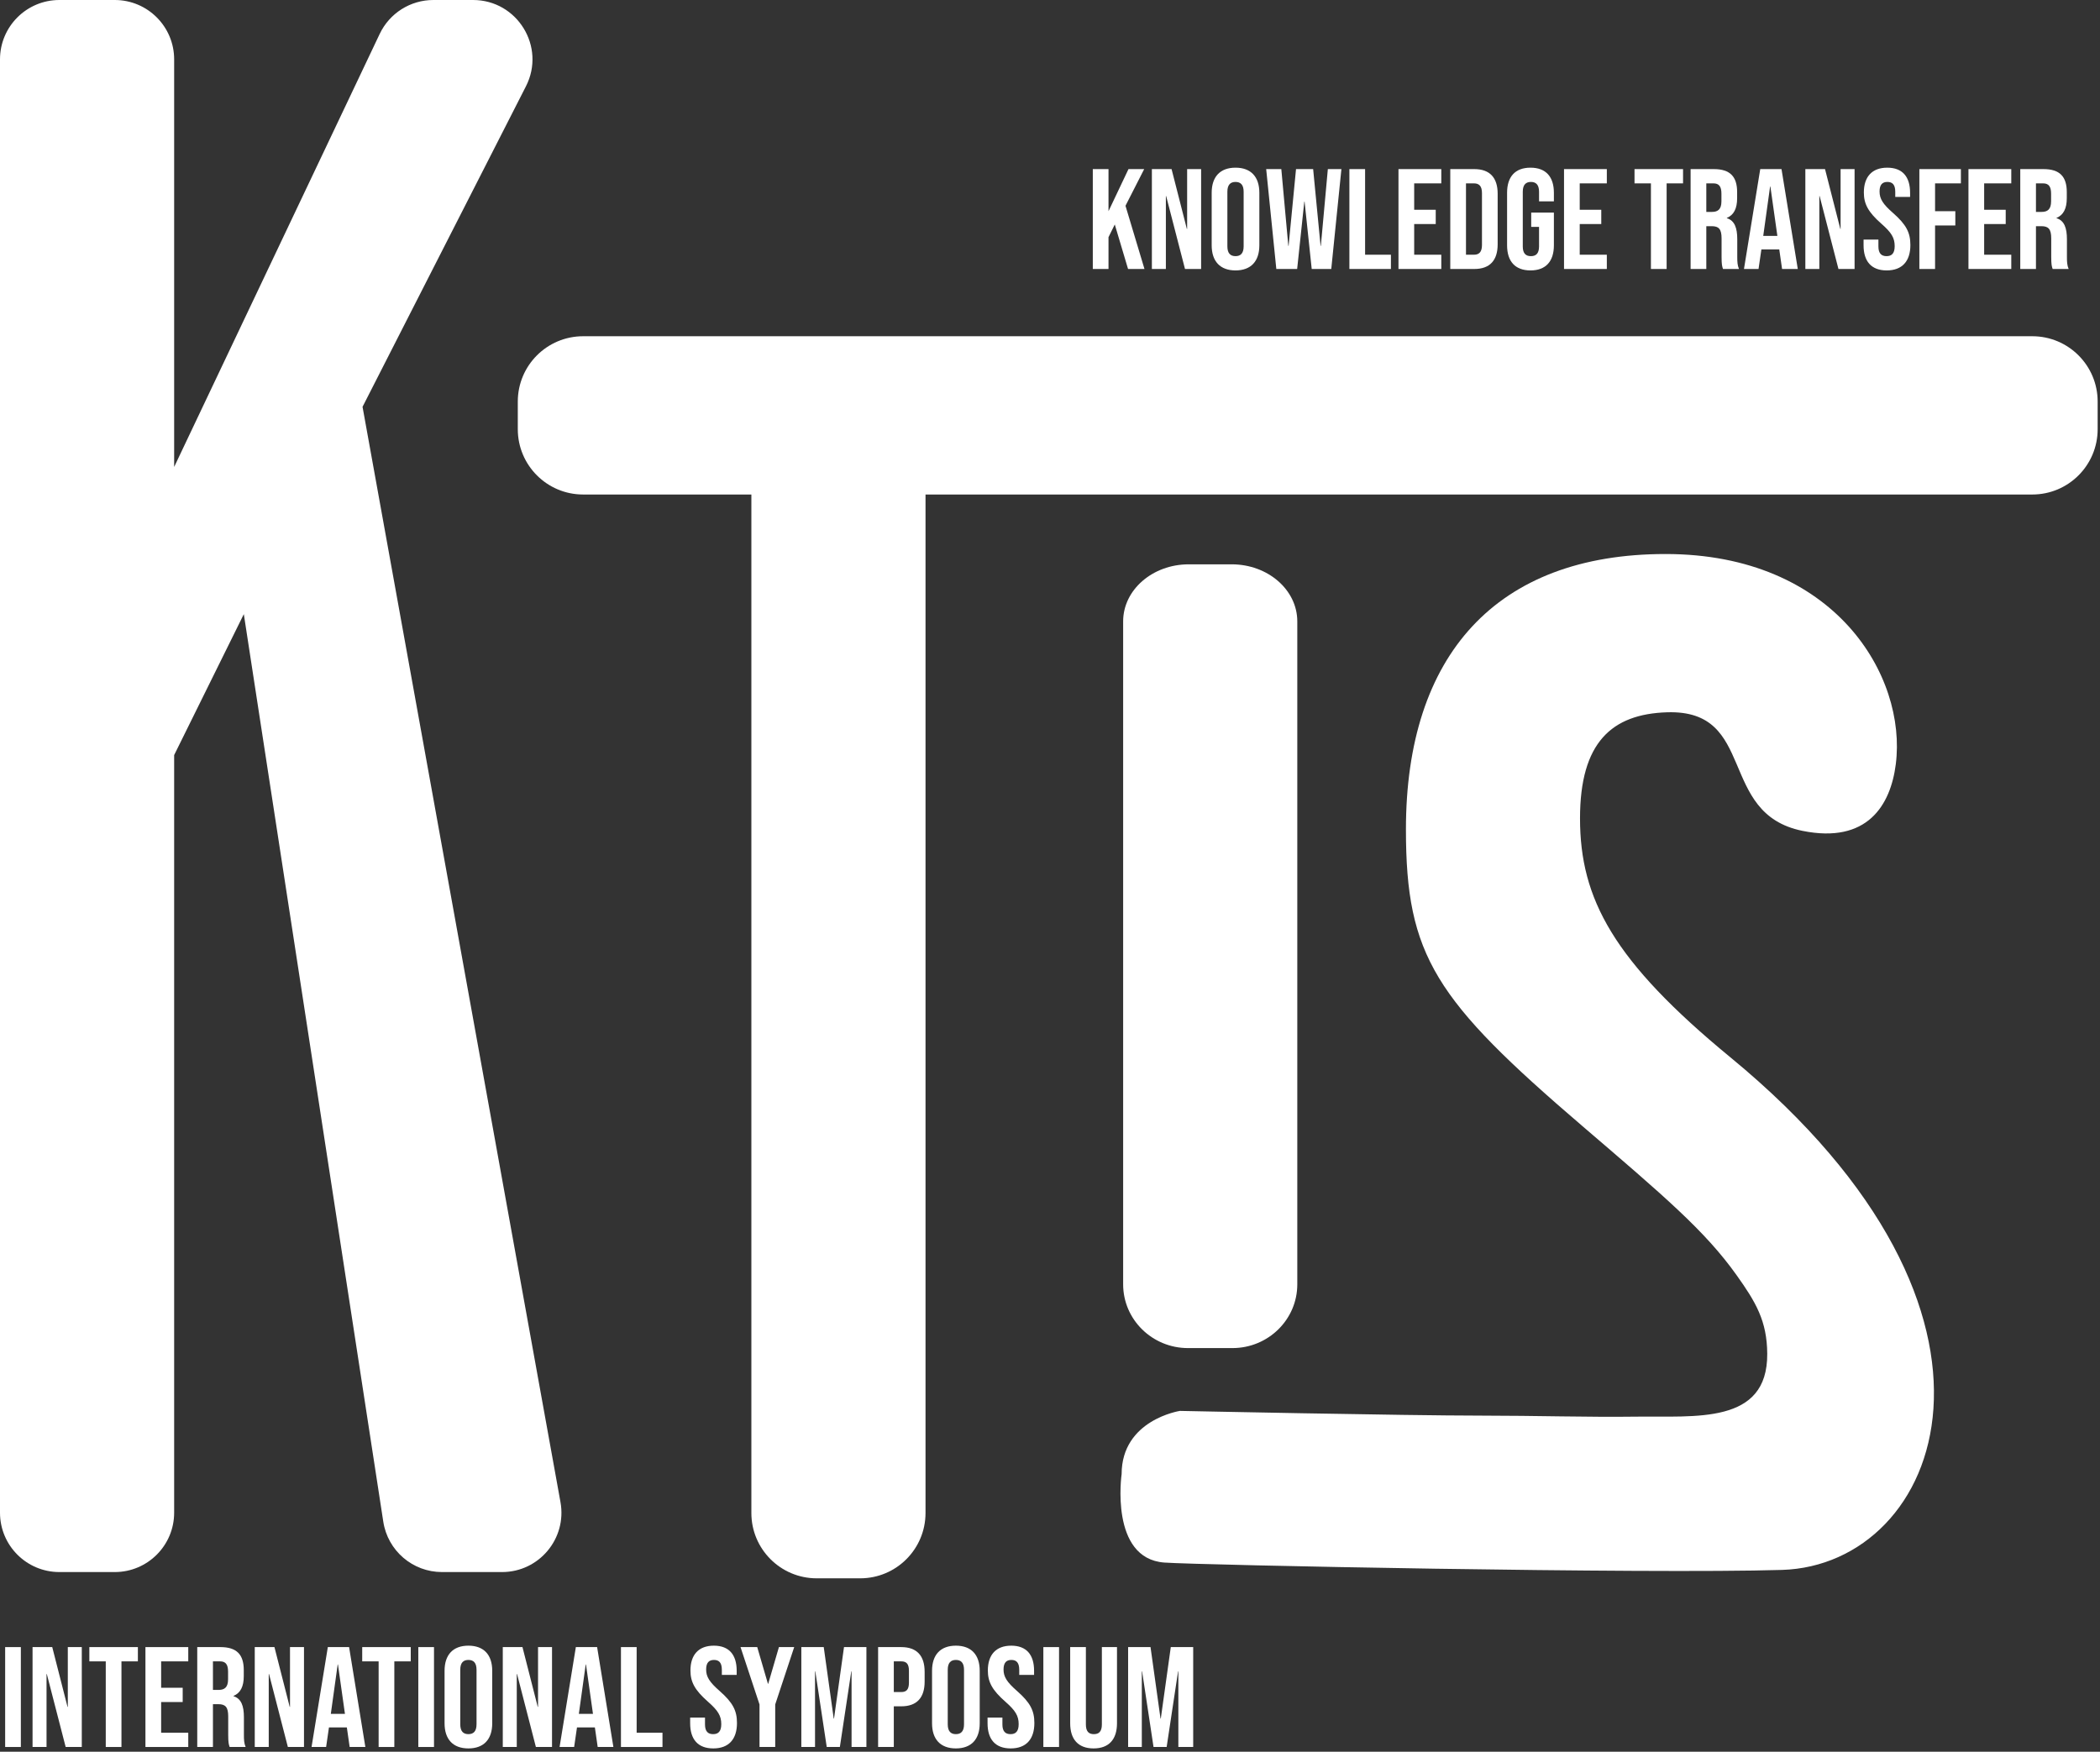 <svg width="543" height="453" viewBox="0 0 543 453" fill="none" xmlns="http://www.w3.org/2000/svg">
<rect x="0" y="0" width="543" height="453" fill="#333333" stroke="none"/>
<path d="M15.351 1.40594e-05H29.68C38.157 1.40594e-05 45.031 6.872 45.031 15.351V120.757L98.18 8.769C100.723 3.413 106.12 1.40594e-05 112.048 1.40594e-05H122.317C133.78 1.40594e-05 141.2 12.109 135.993 22.321L93.743 105.208L144.923 388.464C146.624 397.883 139.387 406.544 129.816 406.544H114.281C106.704 406.544 100.26 401.015 99.108 393.524L63.045 158.821L45.031 195.268V391.193C45.031 399.671 38.157 406.544 29.68 406.544H15.351C6.873 406.544 0 399.671 0 391.193V15.351C0 6.872 6.873 1.40594e-05 15.351 1.40594e-05Z" fill="white"/>
<path d="M194.284 127.883H150.78C141.451 127.883 133.887 120.321 133.887 110.991V103.846C133.887 94.517 141.451 86.954 150.78 86.954H525.5C534.829 86.954 542.393 94.517 542.393 103.846V110.991C542.393 120.321 534.829 127.883 525.5 127.883H239.313V391.271C239.313 400.601 231.751 408.165 222.421 408.165H211.176C201.847 408.165 194.284 400.601 194.284 391.271V127.883Z" fill="white"/>
<path d="M307.382 145.938H318.473C327.846 145.938 335.443 152.546 335.443 160.697V332.136C335.443 341.242 327.931 348.624 318.666 348.624H307.19C297.925 348.624 290.413 341.242 290.413 332.136V160.697C290.413 152.546 298.011 145.938 307.382 145.938Z" fill="white"/>
<path d="M301.058 404.089C286.866 403.04 290.019 381.224 290.019 381.224C290.033 367.151 305.098 364.869 305.098 364.869C305.098 364.869 363.507 366.089 382.981 366.089C396.954 366.089 410.873 366.524 422.909 366.355C438.314 366.139 457.082 368.496 456.957 350.089C456.899 341.601 454.019 336.765 449.025 329.751C440.857 318.281 430.294 309.325 409.189 291.236C371.093 258.587 363.534 247.247 363.534 214.483C363.534 169.469 386.865 143.272 430.662 143.272C474.459 143.272 493.091 174.851 490.198 197.628C488.846 208.279 482.802 218.261 466.046 214.86C443.951 210.375 454.431 183.464 431.062 184.203C416.753 184.655 408.547 191.985 408.547 211.633C408.547 232.499 417.19 248.56 447.445 273.445C528.526 340.139 501.878 404.728 460.793 405.991C426.095 407.057 309.765 404.732 301.058 404.089Z" fill="white"/>
<path d="M1.333 425.95H5.392V451.783H1.333V425.95Z" fill="white"/>
<path d="M8.418 425.95H13.509L17.459 441.414H17.533V425.95H21.149V451.783H16.98L12.109 432.924H12.033V451.783H8.418V425.95Z" fill="white"/>
<path d="M27.347 429.64H23.104V425.949H35.651V429.64H31.407V451.783H27.347V429.64Z" fill="white"/>
<path d="M37.607 425.95H48.678V429.64H41.666V436.467H47.239V440.158H41.666V448.091H48.678V451.783H37.607V425.95Z" fill="white"/>
<path d="M56.537 437.022C58.05 437.022 58.973 436.356 58.973 434.29V432.298C58.973 430.452 58.345 429.64 56.905 429.64H55.061V437.022H56.537ZM51.002 425.95H57.017C61.225 425.95 63.032 427.906 63.032 431.891V433.479C63.032 436.136 62.184 437.832 60.376 438.571V438.646C62.404 439.272 63.069 441.191 63.069 444.107V448.647C63.069 449.902 63.106 450.824 63.512 451.783H59.378C59.157 451.119 59.009 450.712 59.009 448.608V443.884C59.009 441.487 58.308 440.712 56.462 440.712H55.061V451.783H51.002V425.95Z" fill="white"/>
<path d="M65.873 425.95H70.964L74.913 441.414H74.986V425.95H78.604V451.783H74.434L69.564 432.924H69.489V451.783H65.873V425.95Z" fill="white"/>
<path d="M89.193 443.221L87.387 430.453H87.313L85.541 443.221H89.193ZM84.767 425.95H90.265L94.472 451.783H90.412L89.675 446.653V446.727H85.06L84.324 451.783H80.559L84.767 425.95Z" fill="white"/>
<path d="M97.903 429.64H93.659V425.949H106.207V429.64H101.963V451.783H97.903V429.64Z" fill="white"/>
<path d="M108.162 425.95H112.22V451.783H108.162V425.95Z" fill="white"/>
<path d="M123.218 445.915V431.817C123.218 429.972 122.406 429.271 121.114 429.271C119.821 429.271 119.011 429.972 119.011 431.817V445.915C119.011 447.76 119.821 448.461 121.114 448.461C122.406 448.461 123.218 447.76 123.218 445.915ZM114.951 445.657V432.075C114.951 427.943 117.129 425.581 121.114 425.581C125.099 425.581 127.277 427.943 127.277 432.075V445.657C127.277 449.789 125.099 452.152 121.114 452.152C117.129 452.152 114.951 449.789 114.951 445.657" fill="white"/>
<path d="M130.005 425.95H135.097L139.045 441.414H139.121V425.95H142.737V451.783H138.567L133.697 432.924H133.621V451.783H130.005V425.95Z" fill="white"/>
<path d="M153.327 443.221L151.521 430.453H151.446L149.674 443.221H153.327ZM148.899 425.95H154.398L158.605 451.783H154.545L153.807 446.653V446.727H149.193L148.457 451.783H144.691L148.899 425.95Z" fill="white"/>
<path d="M160.561 425.95H164.619V448.091H171.299V451.783H160.561V425.95Z" fill="white"/>
<path d="M178.456 445.657V444.181H182.293V445.953C182.293 447.797 183.105 448.462 184.397 448.462C185.689 448.462 186.501 447.797 186.501 445.877C186.501 443.738 185.689 442.373 183.032 440.048C179.636 437.058 178.531 434.954 178.531 432.002C178.531 427.944 180.633 425.581 184.583 425.581C188.532 425.581 190.485 427.944 190.485 432.074V433.146H186.649V431.817C186.649 429.972 185.911 429.27 184.619 429.27C183.327 429.27 182.588 429.972 182.588 431.744C182.588 433.628 183.437 434.992 186.095 437.316C189.489 440.305 190.56 442.373 190.56 445.582C190.56 449.79 188.42 452.152 184.433 452.152C180.448 452.152 178.456 449.79 178.456 445.657Z" fill="white"/>
<path d="M196.388 440.786L191.479 425.95H195.799L198.566 435.434H198.639L201.408 425.95H205.358L200.448 440.786V451.783H196.388V440.786Z" fill="white"/>
<path d="M207.201 425.95H212.995L215.577 444.439H215.652L218.235 425.95H224.028V451.783H220.191V432.224H220.117L217.165 451.783H213.771L210.817 432.224H210.743V451.783H207.201V425.95Z" fill="white"/>
<path d="M233.03 437.574C234.324 437.574 235.025 436.984 235.025 435.139V432.075C235.025 430.23 234.324 429.64 233.03 429.64H231.113V437.574H233.03ZM227.054 425.95H233.03C237.092 425.95 239.084 428.202 239.084 432.334V434.88C239.084 439.014 237.092 441.266 233.03 441.266H231.113V451.783H227.054V425.95Z" fill="white"/>
<path d="M249.268 445.915V431.817C249.268 429.972 248.456 429.271 247.164 429.271C245.871 429.271 245.06 429.972 245.06 431.817V445.915C245.06 447.76 245.871 448.461 247.164 448.461C248.456 448.461 249.268 447.76 249.268 445.915ZM241 445.657V432.075C241 427.943 243.178 425.581 247.164 425.581C251.15 425.581 253.327 427.943 253.327 432.075V445.657C253.327 449.789 251.15 452.152 247.164 452.152C243.178 452.152 241 449.789 241 445.657" fill="white"/>
<path d="M255.354 445.657V444.181H259.193V445.953C259.193 447.797 260.005 448.462 261.296 448.462C262.588 448.462 263.398 447.797 263.398 445.877C263.398 443.738 262.588 442.373 259.93 440.048C256.536 437.058 255.429 434.954 255.429 432.002C255.429 427.944 257.533 425.581 261.481 425.581C265.43 425.581 267.384 427.944 267.384 432.074V433.146H263.546V431.817C263.546 429.972 262.808 429.27 261.517 429.27C260.225 429.27 259.488 429.972 259.488 431.744C259.488 433.628 260.337 434.992 262.993 437.316C266.388 440.305 267.457 442.373 267.457 445.582C267.457 449.79 265.318 452.152 261.332 452.152C257.348 452.152 255.354 449.79 255.354 445.657Z" fill="white"/>
<path d="M269.781 425.95H273.84V451.783H269.781V425.95Z" fill="white"/>
<path d="M276.718 445.657V425.95H280.778V445.953C280.778 447.797 281.552 448.462 282.844 448.462C284.136 448.462 284.912 447.797 284.912 445.953V425.95H288.823V445.657C288.823 449.79 286.756 452.152 282.77 452.152C278.786 452.152 276.718 449.79 276.718 445.657Z" fill="white"/>
<path d="M291.7 425.95H297.493L300.076 444.439H300.15L302.733 425.95H308.526V451.783H304.689V432.224H304.616L301.664 451.783H298.269L295.316 432.224H295.241V451.783H291.7V425.95Z" fill="white"/>
<path d="M282.568 43.729H286.628V54.617L291.794 43.729H295.854L291.019 53.215L295.928 69.562H291.683L288.251 58.049L286.628 61.333V69.562H282.568V43.729Z" fill="white"/>
<path d="M297.844 43.729H302.936L306.886 59.193H306.96V43.729H310.576V69.562H306.407L301.535 50.705H301.462V69.562H297.844V43.729Z" fill="white"/>
<path d="M321.571 63.695V49.597C321.571 47.752 320.76 47.051 319.468 47.051C318.176 47.051 317.364 47.752 317.364 49.597V63.695C317.364 65.54 318.176 66.241 319.468 66.241C320.76 66.241 321.571 65.54 321.571 63.695ZM313.306 63.436V49.856C313.306 45.723 315.483 43.361 319.468 43.361C323.454 43.361 325.631 45.723 325.631 49.856V63.436C325.631 67.569 323.454 69.932 319.468 69.932C315.483 69.932 313.306 67.569 313.306 63.436" fill="white"/>
<path d="M327.4 43.729H331.312L333.12 63.584H333.195L335.114 43.729H339.542L341.462 63.584H341.535L343.343 43.729H346.85L344.228 69.562H339.172L337.327 52.144H337.254L335.408 69.562H330.02L327.4 43.729Z" fill="white"/>
<path d="M348.913 43.729H352.973V65.872H359.653V69.562H348.913V43.729Z" fill="white"/>
<path d="M361.606 43.729H372.678V47.42H365.666V54.248H371.239V57.937H365.666V65.872H372.678V69.562H361.606V43.729Z" fill="white"/>
<path d="M381.127 65.872C382.42 65.872 383.195 65.208 383.195 63.362V49.929C383.195 48.085 382.42 47.42 381.127 47.42H379.061V65.872H381.127ZM375.001 43.729H381.203C385.261 43.729 387.253 45.981 387.253 50.113V63.177C387.253 67.312 385.261 69.562 381.203 69.562H375.001V43.729Z" fill="white"/>
<path d="M389.688 63.436V49.855C389.688 45.723 391.755 43.362 395.74 43.362C399.725 43.362 401.792 45.723 401.792 49.855V52.07H397.953V49.598C397.953 47.752 397.143 47.05 395.851 47.05C394.559 47.05 393.747 47.752 393.747 49.598V63.732C393.747 65.578 394.559 66.242 395.851 66.242C397.143 66.242 397.953 65.578 397.953 63.732V58.675H395.925V54.986H401.792V63.436C401.792 67.57 399.725 69.932 395.74 69.932C391.755 69.932 389.688 67.57 389.688 63.436Z" fill="white"/>
<path d="M404.411 43.729H415.481V47.42H408.471V54.248H414.043V57.937H408.471V65.872H415.481V69.562H404.411V43.729Z" fill="white"/>
<path d="M426.883 47.42H422.639V43.729H435.187V47.42H430.942V69.561H426.883V47.42Z" fill="white"/>
<path d="M442.676 54.801C444.191 54.801 445.112 54.136 445.112 52.069V50.078C445.112 48.232 444.484 47.42 443.046 47.42H441.202V54.801H442.676ZM437.142 43.73H443.155C447.363 43.73 449.172 45.685 449.172 49.671V51.258C449.172 53.915 448.322 55.612 446.515 56.351V56.424C448.544 57.052 449.207 58.971 449.207 61.887V66.425C449.207 67.681 449.246 68.604 449.651 69.561H445.518C445.298 68.899 445.15 68.492 445.15 66.388V61.664C445.15 59.267 444.448 58.492 442.603 58.492H441.202V69.561H437.142V43.73Z" fill="white"/>
<path d="M459.577 61.001L457.771 48.233H457.696L455.925 61.001H459.577ZM455.149 43.729H460.648L464.855 69.562H460.795L460.057 64.433V64.506H455.443L454.707 69.562H450.941L455.149 43.729Z" fill="white"/>
<path d="M466.811 43.729H471.901L475.851 59.193H475.924V43.729H479.541V69.562H475.372L470.501 50.705H470.427V69.562H466.811V43.729Z" fill="white"/>
<path d="M481.865 63.436V61.96H485.704V63.732C485.704 65.578 486.516 66.242 487.807 66.242C489.099 66.242 489.911 65.578 489.911 63.658C489.911 61.518 489.099 60.152 486.441 57.827C483.047 54.838 481.94 52.734 481.94 49.782C481.94 45.723 484.044 43.362 487.992 43.362C491.941 43.362 493.895 45.723 493.895 49.855V50.926H490.059V49.598C490.059 47.752 489.321 47.05 488.028 47.05C486.736 47.05 485.999 47.752 485.999 49.523C485.999 51.407 486.848 52.771 489.504 55.096C492.9 58.084 493.969 60.152 493.969 63.363C493.969 67.57 491.831 69.932 487.843 69.932C483.859 69.932 481.865 67.57 481.865 63.436Z" fill="white"/>
<path d="M496.293 43.729H507.032V47.42H500.352V54.617H505.592V58.308H500.352V69.562H496.293V43.729Z" fill="white"/>
<path d="M508.987 43.729H520.058V47.42H513.046V54.248H518.619V57.937H513.046V65.872H520.058V69.562H508.987V43.729Z" fill="white"/>
<path d="M527.916 54.801C529.431 54.801 530.353 54.136 530.353 52.069V50.078C530.353 48.232 529.725 47.42 528.285 47.42H526.441V54.801H527.916ZM522.383 43.73H528.396C532.605 43.73 534.412 45.685 534.412 49.671V51.258C534.412 53.915 533.563 55.612 531.756 56.351V56.424C533.784 57.052 534.449 58.971 534.449 61.887V66.425C534.449 67.681 534.487 68.604 534.892 69.561H530.759C530.537 68.899 530.389 68.492 530.389 66.388V61.664C530.389 59.267 529.688 58.492 527.843 58.492H526.441V69.561H522.383V43.73Z" fill="white"/>
</svg>
